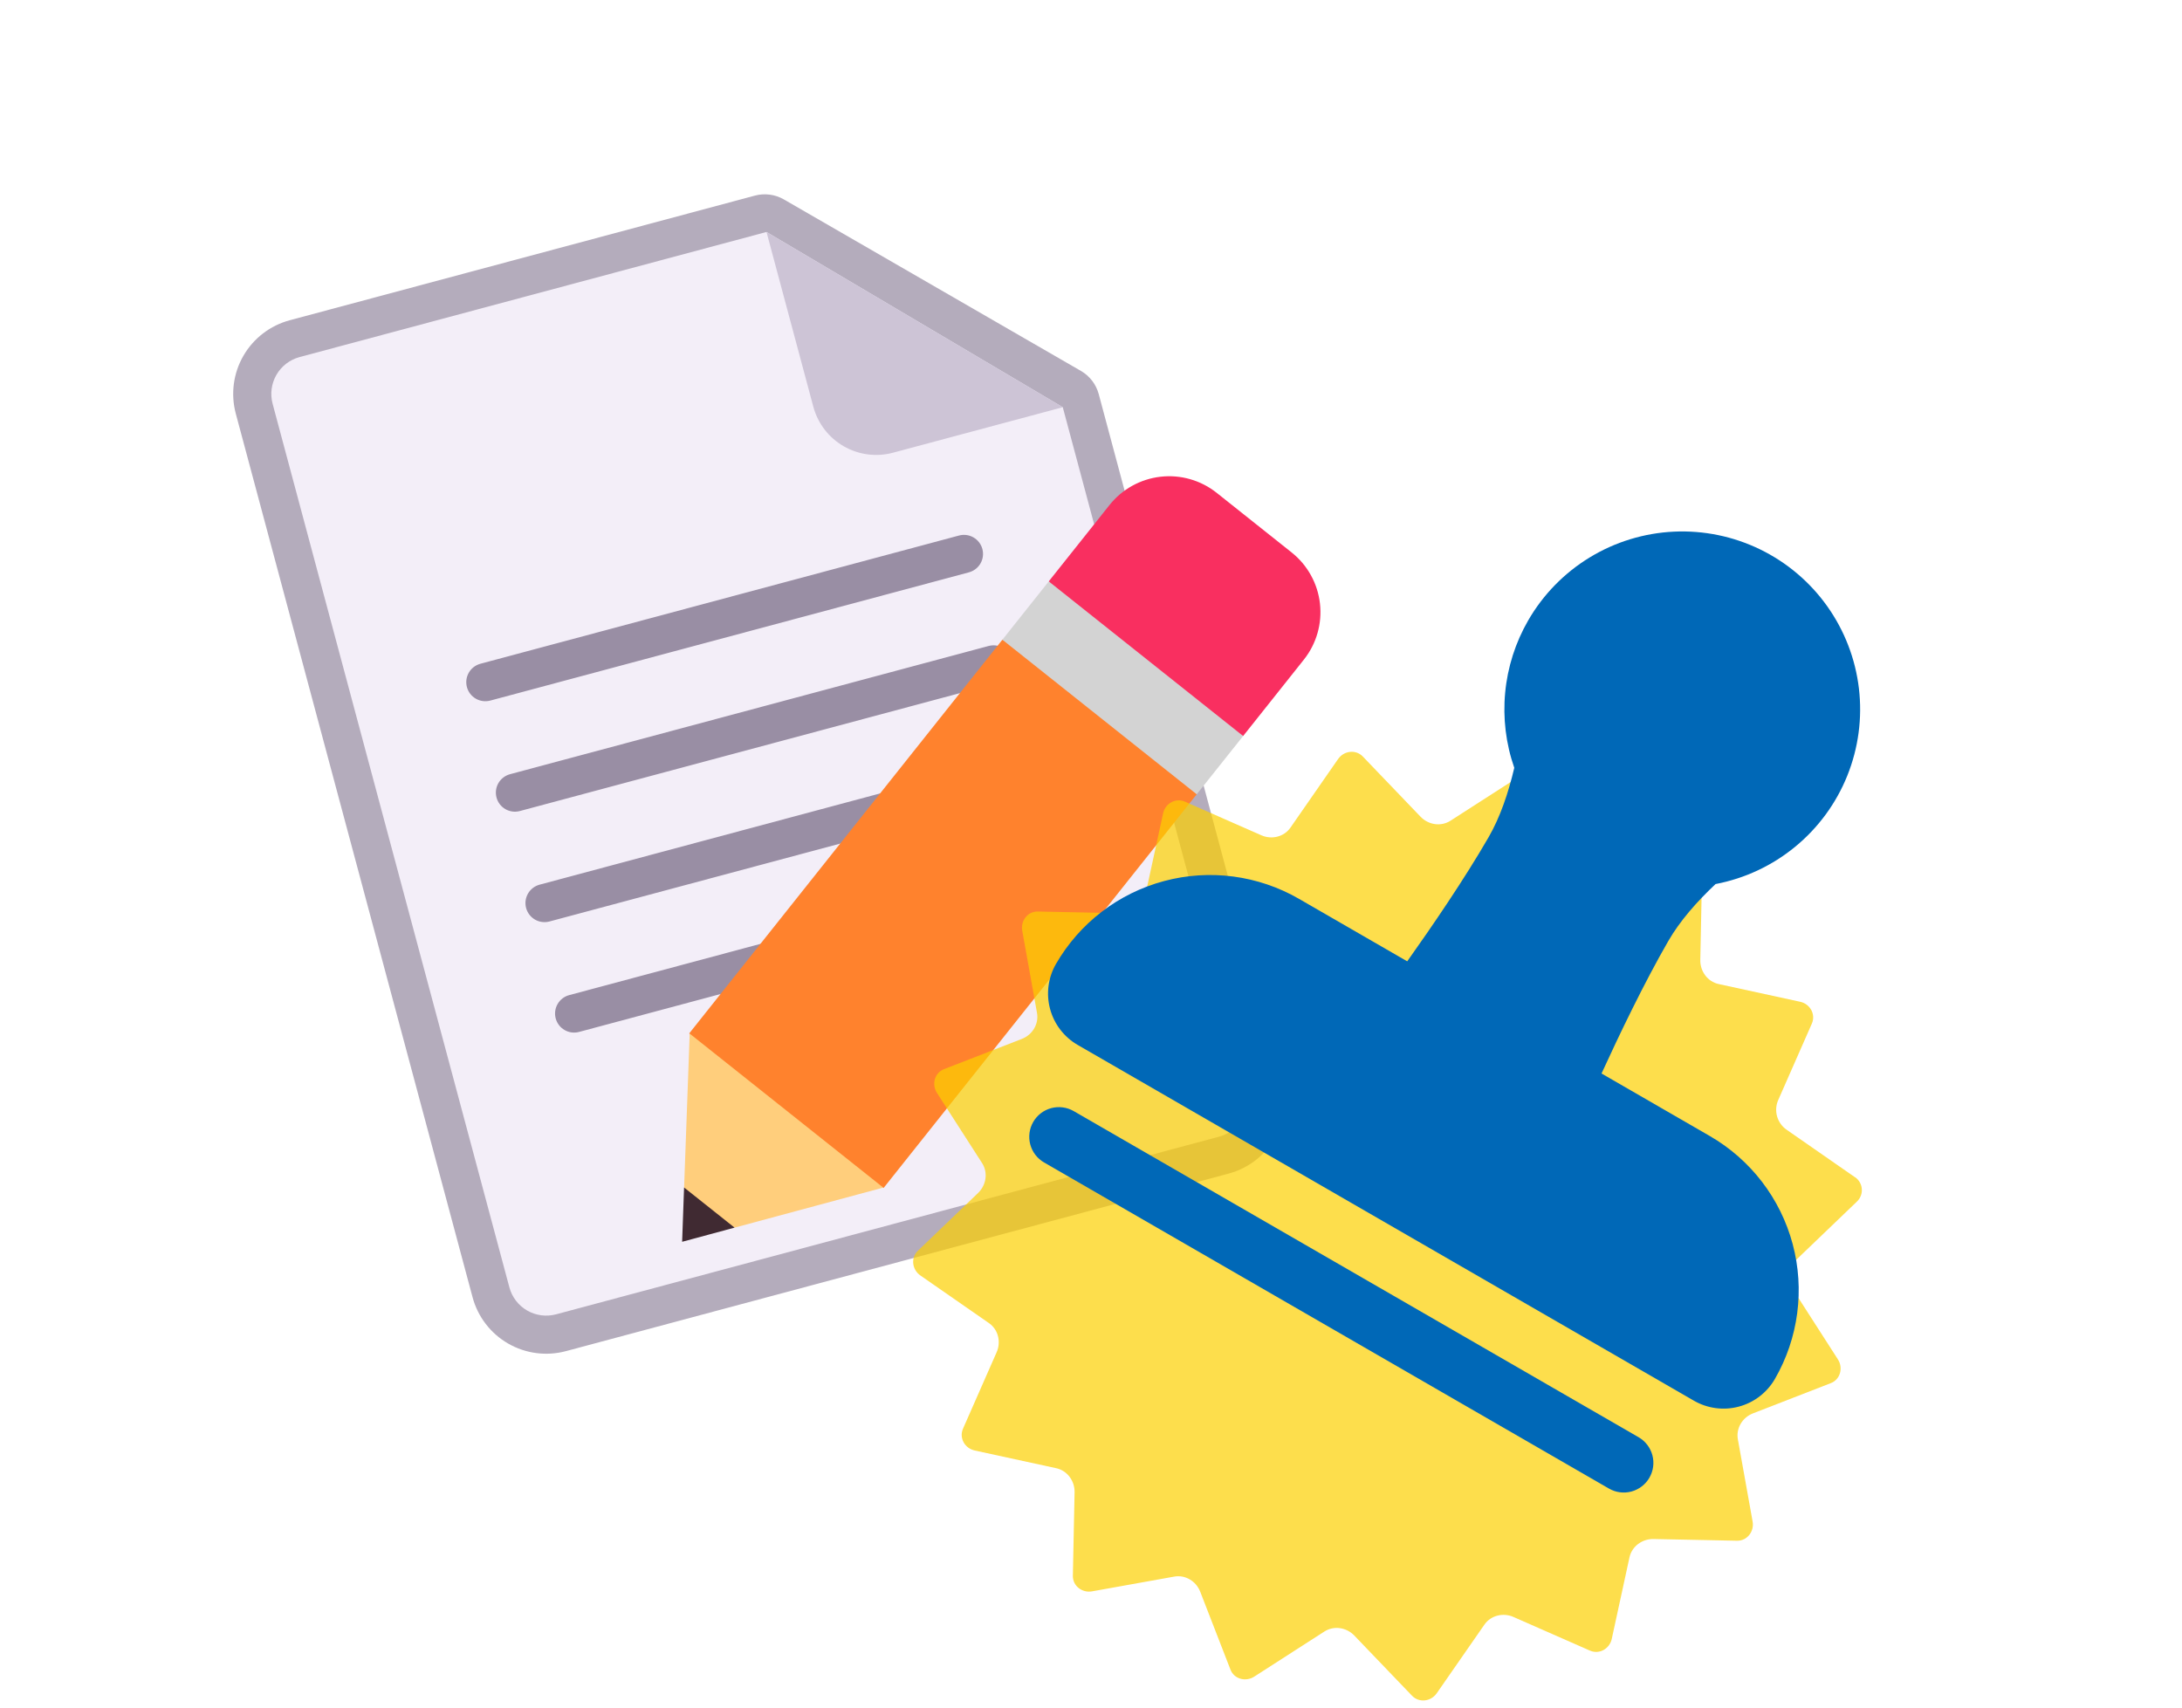 <svg width="161" height="126" viewBox="0 0 161 126" fill="none" xmlns="http://www.w3.org/2000/svg">
<g clip-path="url(#clip0_66_5610)">
<path d="M57.837 14.715C57.192 14.342 56.424 14.241 55.703 14.433L21.376 23.631C19.935 24.018 18.706 24.96 17.96 26.252C17.214 27.544 17.012 29.08 17.398 30.521L34.868 95.721C35.255 97.162 36.197 98.39 37.489 99.136C38.781 99.882 40.317 100.084 41.758 99.698L90.658 86.596C92.099 86.209 93.327 85.267 94.073 83.975C94.819 82.683 95.021 81.147 94.635 79.706L81.07 29.078C80.876 28.358 80.405 27.744 79.759 27.371L57.837 14.715Z" fill="#B4ACBC"/>
<path d="M56.556 17.117L22.103 26.348C21.383 26.541 20.769 27.013 20.396 27.659C20.023 28.305 19.922 29.072 20.115 29.793L37.585 94.993C37.778 95.713 38.249 96.328 38.895 96.701C39.541 97.074 40.309 97.175 41.029 96.982L89.93 83.879C90.65 83.686 91.264 83.214 91.637 82.568C92.01 81.922 92.111 81.155 91.918 80.434L78.417 30.048L56.556 17.117Z" fill="#F3EEF8"/>
<path d="M35.446 48.978L70.763 39.515C71.123 39.419 71.507 39.469 71.83 39.656C72.153 39.842 72.389 40.149 72.485 40.51C72.582 40.87 72.531 41.254 72.345 41.577C72.158 41.9 71.851 42.135 71.491 42.232L36.174 51.695C35.814 51.791 35.43 51.741 35.107 51.554C34.784 51.368 34.548 51.061 34.452 50.701C34.355 50.34 34.406 49.956 34.592 49.633C34.779 49.31 35.086 49.075 35.446 48.978ZM37.63 57.128C37.27 57.225 36.963 57.461 36.776 57.783C36.59 58.106 36.539 58.49 36.636 58.851C36.732 59.211 36.968 59.518 37.291 59.705C37.614 59.891 37.998 59.941 38.358 59.845L73.675 50.382C74.035 50.285 74.342 50.05 74.528 49.727C74.715 49.404 74.766 49.02 74.669 48.66C74.572 48.299 74.337 47.992 74.014 47.806C73.691 47.619 73.307 47.569 72.947 47.665L37.63 57.128ZM38.819 67.001C38.723 66.64 38.773 66.257 38.96 65.933C39.146 65.611 39.453 65.375 39.814 65.278L75.13 55.815C75.491 55.719 75.875 55.769 76.198 55.956C76.52 56.142 76.756 56.449 76.853 56.81C76.949 57.17 76.899 57.554 76.712 57.877C76.526 58.2 76.219 58.435 75.858 58.532L40.542 67.995C40.181 68.091 39.798 68.041 39.475 67.855C39.152 67.668 38.916 67.361 38.819 67.001ZM41.998 73.428C41.637 73.525 41.33 73.76 41.144 74.084C40.957 74.406 40.907 74.79 41.003 75.151C41.1 75.511 41.335 75.818 41.658 76.004C41.981 76.191 42.365 76.242 42.725 76.145L64.459 70.322C64.819 70.225 65.126 69.989 65.313 69.666C65.499 69.343 65.55 68.96 65.453 68.599C65.357 68.239 65.121 67.932 64.798 67.745C64.475 67.559 64.091 67.508 63.731 67.605L41.998 73.428Z" fill="#998EA4"/>
<path d="M78.418 30.048L65.894 33.404C65.285 33.568 64.65 33.61 64.024 33.528C63.399 33.446 62.796 33.241 62.249 32.926C61.703 32.611 61.224 32.191 60.84 31.691C60.456 31.19 60.175 30.619 60.011 30.01L56.557 17.117L78.418 30.048Z" fill="#CDC4D6"/>
<path d="M88.301 58.61L83.015 50.619L73.959 47.205L50.857 76.249L56.273 83.987L65.197 87.658L88.301 58.61Z" fill="#FF822D"/>
<path d="M50.477 87.622L51.592 89.923L54.204 90.586L65.172 87.63L50.889 76.269L50.477 87.622Z" fill="#FFCE7C"/>
<path d="M50.331 91.63L50.474 87.623L54.2 90.585L50.331 91.63Z" fill="#402A32"/>
<path d="M81.866 37.265C82.326 36.687 82.895 36.205 83.541 35.846C84.187 35.488 84.898 35.261 85.632 35.177C86.366 35.093 87.11 35.155 87.82 35.359C88.53 35.562 89.193 35.904 89.772 36.364L95.308 40.768C96.475 41.697 97.225 43.051 97.394 44.533C97.563 46.015 97.136 47.504 96.208 48.671L91.726 54.309L82.6 50.73L77.383 42.898L81.866 37.265Z" fill="#F92F60"/>
<path d="M77.383 42.901L91.726 54.309L88.301 58.61L73.962 47.204L77.383 42.901Z" fill="#D3D3D3"/>
</g>
<path opacity="0.7" d="M136.881 86.865C137.48 87.283 137.55 88.142 137.023 88.654L132.579 92.917C131.972 93.5 131.831 94.422 132.28 95.123L135.612 100.308C136.014 100.939 135.786 101.79 135.092 102.058L129.349 104.288C128.569 104.587 128.08 105.391 128.23 106.21L129.317 112.27C129.451 113.003 128.915 113.704 128.167 113.688L122.006 113.562C121.171 113.547 120.414 114.098 120.233 114.91L118.925 120.93C118.768 121.663 118.004 122.096 117.318 121.797L111.677 119.315C110.913 118.976 109.999 119.196 109.526 119.882L106.012 124.941C105.587 125.556 104.712 125.666 104.192 125.13L99.93 120.686C99.347 120.079 98.425 119.937 97.724 120.386L92.54 123.719C91.909 124.121 91.059 123.893 90.791 123.199L88.561 117.455C88.262 116.675 87.458 116.186 86.639 116.336L80.58 117.423C79.847 117.557 79.146 117.022 79.162 116.273L79.288 110.111C79.304 109.276 78.752 108.519 77.941 108.338L71.921 107.03C71.189 106.872 70.755 106.108 71.055 105.422L73.537 99.78C73.875 99.016 73.655 98.102 72.969 97.629L67.911 94.115C67.297 93.689 67.186 92.814 67.722 92.294L72.166 88.031C72.772 87.448 72.914 86.526 72.465 85.825L69.132 80.64C68.731 80.01 68.959 79.159 69.652 78.891L75.396 76.661C76.176 76.361 76.664 75.557 76.515 74.738L75.427 68.678C75.293 67.945 75.829 67.244 76.578 67.26L82.739 67.386C83.574 67.402 84.33 66.85 84.511 66.038L85.819 60.018C85.977 59.285 86.741 58.852 87.427 59.151L93.068 61.634C93.832 61.972 94.746 61.752 95.219 61.066L98.732 56.007C99.158 55.393 100.032 55.282 100.552 55.818L104.815 60.263C105.398 60.869 106.319 61.011 107.021 60.562L112.205 57.229C112.835 56.827 113.686 57.055 113.954 57.749L116.184 63.493C116.483 64.273 117.287 64.762 118.106 64.612L124.165 63.525C124.897 63.391 125.599 63.927 125.583 64.675L125.457 70.837C125.441 71.673 125.993 72.429 126.804 72.61L132.823 73.918C133.556 74.076 133.989 74.84 133.69 75.526L131.208 81.168C130.861 81.948 131.122 82.87 131.823 83.359L136.881 86.873V86.865Z" fill="#FDD000"/>
<g clip-path="url(#clip1_66_5610)">
<path d="M76.237 82.787C76.527 82.285 77.004 81.918 77.565 81.768C78.125 81.618 78.722 81.697 79.225 81.987L120.902 106.049C121.405 106.339 121.771 106.817 121.922 107.378C122.072 107.938 121.993 108.535 121.703 109.037C121.413 109.54 120.935 109.906 120.375 110.057C119.814 110.207 119.217 110.128 118.715 109.838L77.037 85.776C76.535 85.486 76.168 85.008 76.018 84.447C75.868 83.887 75.947 83.29 76.237 82.787ZM112.759 45.778C113.859 43.873 115.419 42.276 117.298 41.131C119.176 39.987 121.311 39.333 123.508 39.229C125.705 39.126 127.892 39.576 129.87 40.538C131.847 41.5 133.551 42.944 134.825 44.737C136.099 46.53 136.902 48.614 137.161 50.798C137.419 52.982 137.124 55.196 136.304 57.236C135.484 59.276 134.164 61.078 132.465 62.475C130.767 63.873 128.745 64.821 126.584 65.233C125.205 66.528 123.953 67.952 123.1 69.43C121.307 72.537 119.469 76.376 118.17 79.212L126.157 83.824C129.171 85.564 131.371 88.431 132.272 91.793C133.173 95.156 132.701 98.738 130.961 101.753C130.38 102.758 129.425 103.491 128.304 103.791C127.183 104.092 125.989 103.934 124.984 103.354L79.518 77.104C78.513 76.524 77.78 75.568 77.48 74.448C77.179 73.327 77.336 72.133 77.916 71.128C79.657 68.113 82.524 65.913 85.886 65.013C89.249 64.112 92.831 64.583 95.846 66.324L103.833 70.935C105.64 68.391 108.046 64.88 109.839 61.773C110.692 60.296 111.3 58.5 111.732 56.657C111.112 54.877 110.882 52.983 111.06 51.106C111.237 49.228 111.817 47.411 112.759 45.778Z" fill="#0068B7"/>
</g>
<defs>
<clipPath id="clip0_66_5610">
<rect width="90" height="90" fill="white" transform="translate(0.903 23.294) rotate(-15)"/>
</clipPath>
<clipPath id="clip1_66_5610">
<rect width="70" height="70" fill="white" transform="translate(100.378 23.474) rotate(30)"/>
</clipPath>
</defs>
</svg>

